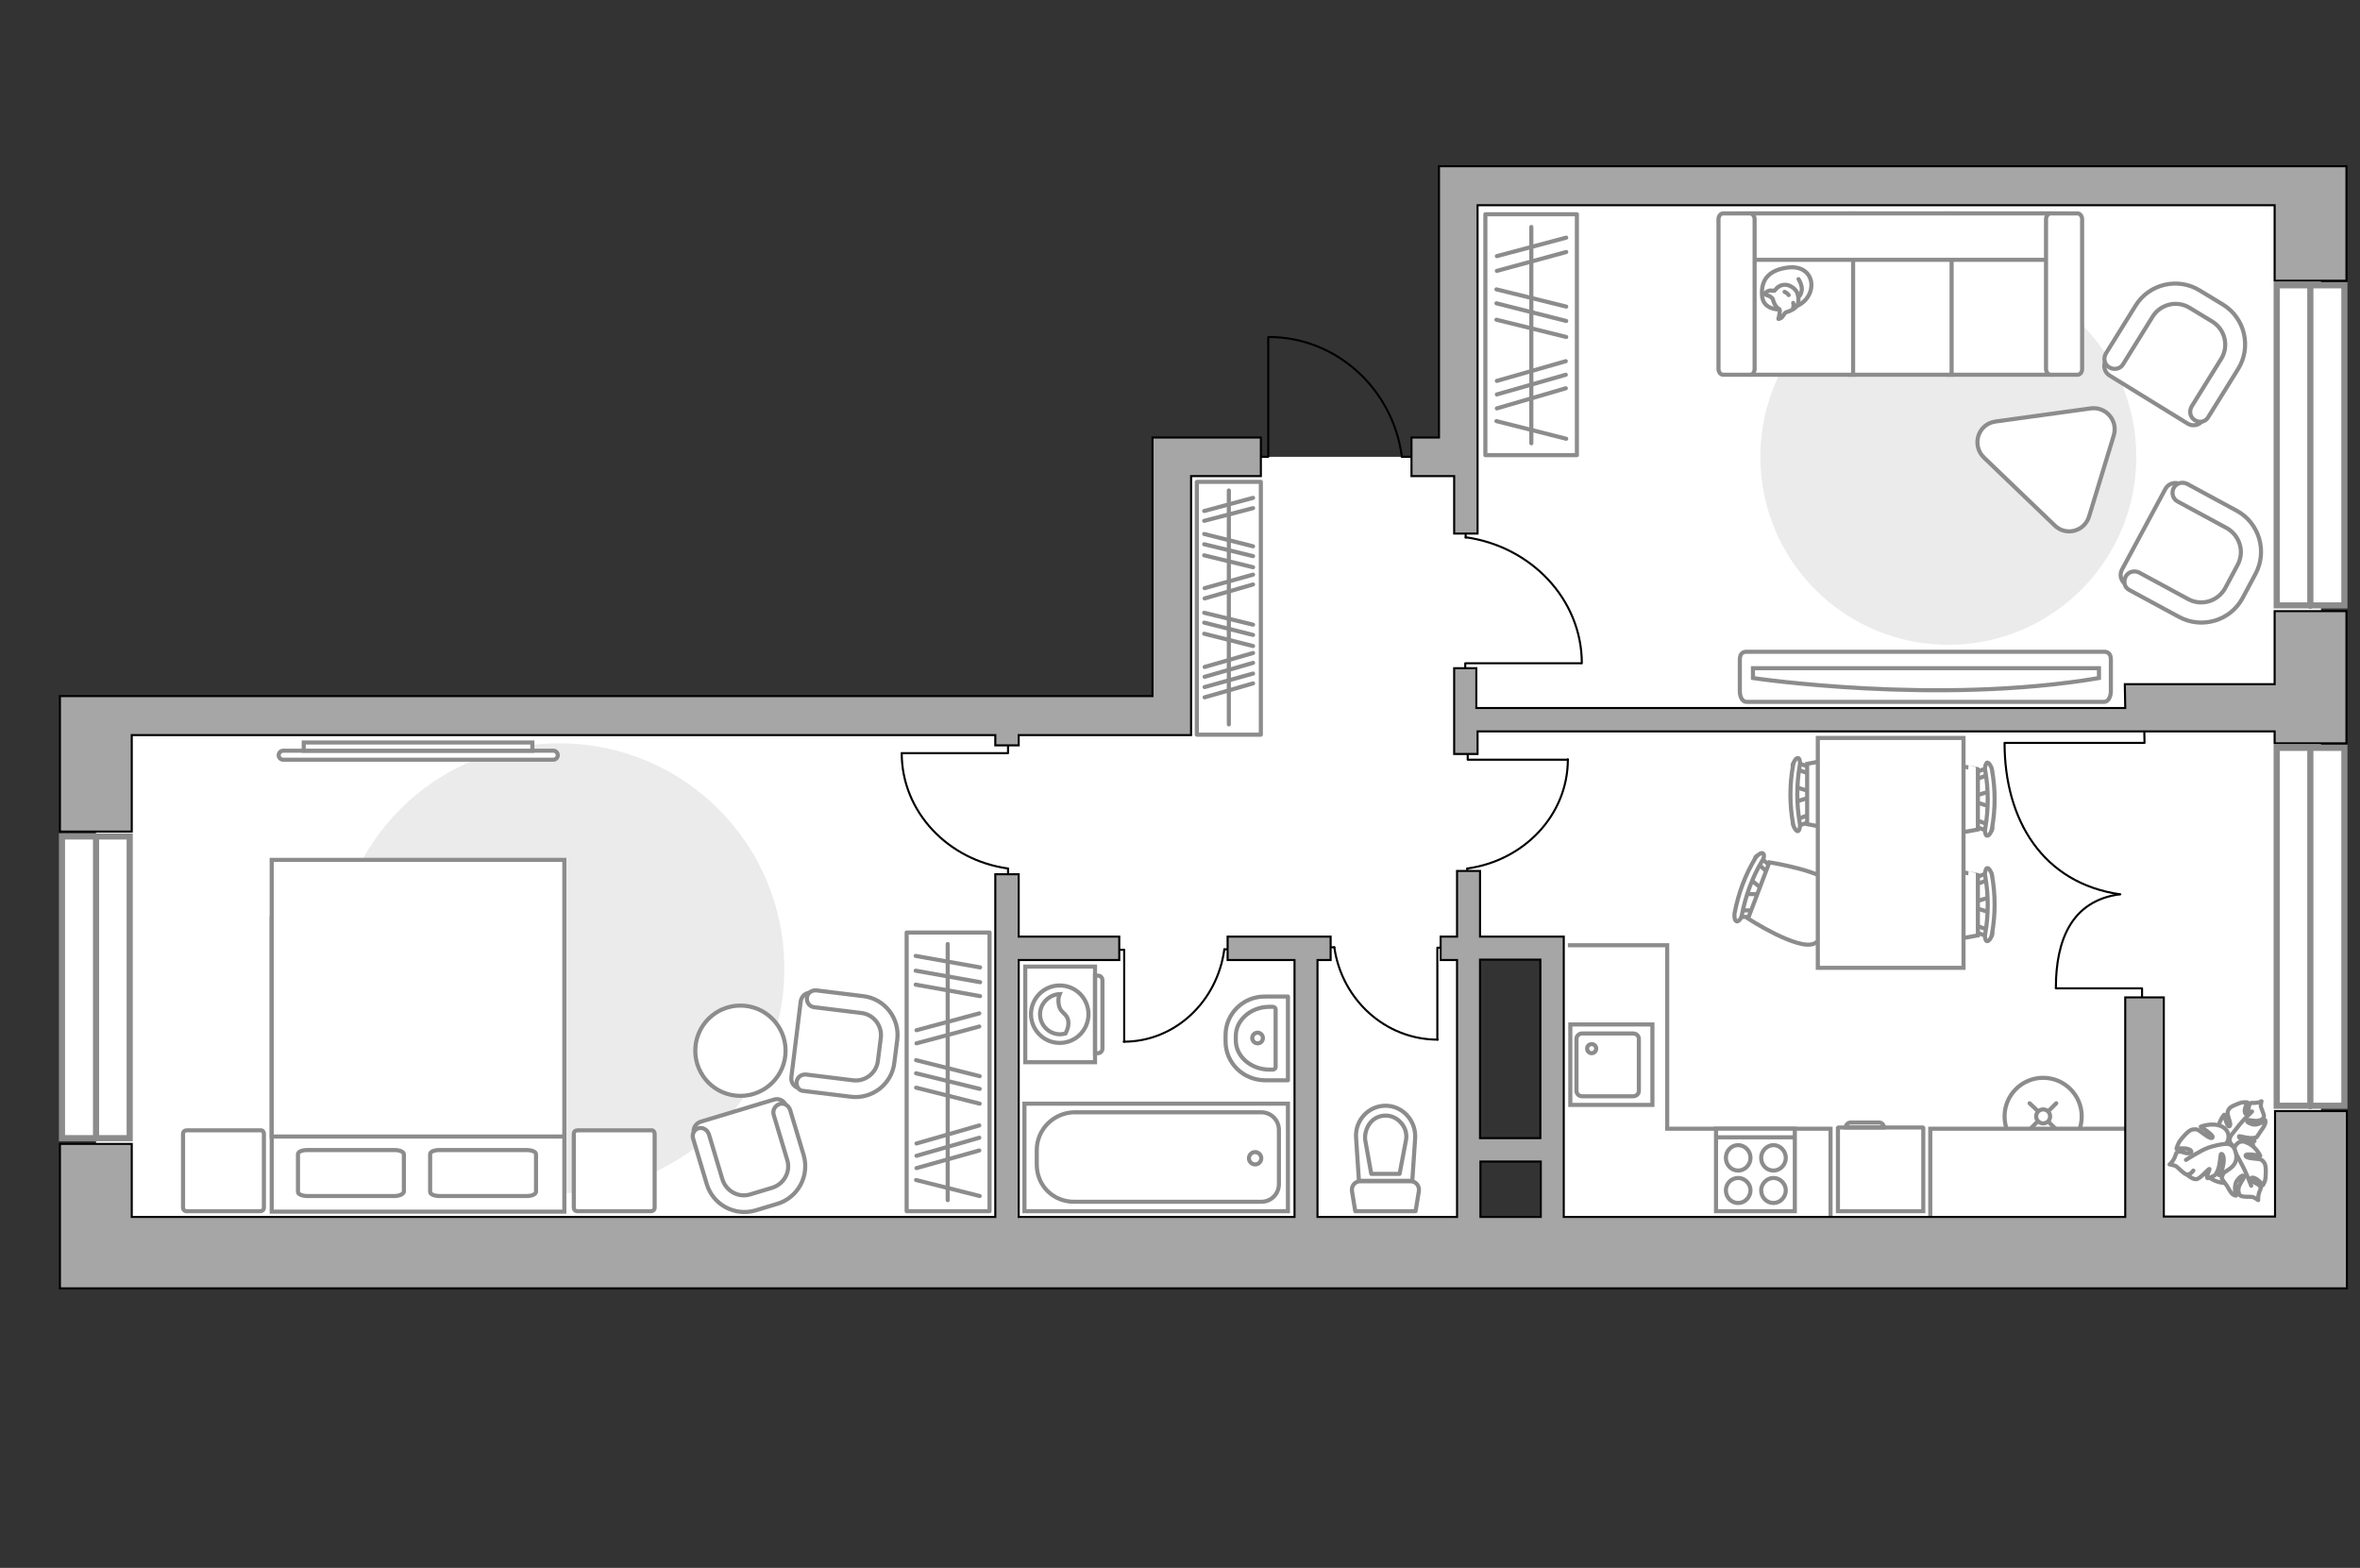 <?xml version="1.0" encoding="utf-8"?>
<!-- Generator: Adobe Illustrator 24.1.2, SVG Export Plug-In . SVG Version: 6.00 Build 0)  -->
<svg version="1.1" id="Слой_1" xmlns="http://www.w3.org/2000/svg" xmlns:xlink="http://www.w3.org/1999/xlink" x="0px" y="0px"
	 viewBox="0 0 575 382" style="enable-background:new 0 0 575 382;" xml:space="preserve">
<rect x="0" y="0" width="575" height="382" fill="#333333" stroke="none"/>
<style type="text/css">
	.st0{fill:#FFFFFF;}
	.st1{fill:#EBEBEB;}
	.st2{fill:none;stroke:#8C8C8C;stroke-miterlimit:10;}
	.st3{fill:#FFFFFF;stroke:#8C8C8C;stroke-miterlimit:10;}
	.st4{fill:none;stroke:#8C8C8C;stroke-linecap:round;stroke-linejoin:round;stroke-miterlimit:10;}
	.st5{fill:#FFFFFF;stroke:#8C8C8C;stroke-linecap:round;stroke-linejoin:round;stroke-miterlimit:10;}
	.st6{fill:none;stroke:#000000;stroke-width:0.5;stroke-linecap:round;stroke-linejoin:round;stroke-miterlimit:10;}
	.st7{fill:#FFFFFF;stroke:#8C8C8C;stroke-linecap:round;stroke-miterlimit:10;}
	.st8{fill:none;stroke:#8C8C8C;stroke-linecap:round;stroke-miterlimit:10;}
	.st9{fill-rule:evenodd;clip-rule:evenodd;fill:#FFFFFF;fill-opacity:0.1;stroke:#8C8C8C;stroke-miterlimit:10;}
	.st10{fill:#FFFFFF;stroke:#8C8C8C;stroke-width:1.5;stroke-linecap:round;stroke-miterlimit:10;}
	.st11{fill:none;stroke:#8C8C8C;stroke-width:1.5;stroke-linecap:round;stroke-miterlimit:10;}
	.st12{fill:#A6A6A6;stroke:#000000;stroke-width:0.5;stroke-miterlimit:10;}
</style>
<g id="bg_1_">
	<rect x="23.4" y="176.5" class="st0" width="336.1" height="130.4"/>
	<rect x="284.8" y="111.3" class="st0" width="278.2" height="120.1"/>
	<rect x="379.2" y="44.6" class="st0" width="186.3" height="262.3"/>
	<rect x="354.7" y="44.6" class="st0" width="31.4" height="101.1"/>
</g>
<g id="furniture_1_">
	<path id="Vector_00000075145303210579275580000016797890836777779864_" class="st1" d="M136.3,290.7c-30.3,0-54.8-24.5-54.8-54.8
		s24.5-54.8,54.8-54.8s54.8,24.5,54.8,54.8C191.2,266.2,166.6,290.7,136.3,290.7z"/>
	<path id="Vector_00000030480504086115608530000001941295679282917805_" class="st1" d="M474.7,157.1c-25.3,0-45.8-20.5-45.8-45.8
		s20.5-45.8,45.8-45.8s45.8,20.5,45.8,45.8S500,157.1,474.7,157.1z"/>
	<g>
		<path id="Vector_8_00000027565074273539671300000015508894497805702288_" class="st2" d="M448,274.7h20.5c0.1,0,0.1,0.1,0.1,0.1
			v20.3h-20.8v-20.3C447.9,274.7,447.9,274.7,448,274.7z"/>
		<path id="Vector_9_00000053533023604835474300000013370406380197964210_" class="st2" d="M459,274.7h-9.3c0-0.7,0.6-1.2,1.2-1.2
			h6.8C458.4,273.4,459,274,459,274.7z"/>
	</g>
	<g>
		<path id="Vector_52_00000160173586735004472110000010258275149989947788_" class="st3" d="M533,103.2l-19-11.7
			c-1.3-0.8-1.7-2.5-0.9-3.8l8.1-13.1c2.9-4.8,9.3-6.3,14-3.3l6.3,3.9c4.8,2.9,6.3,9.3,3.3,14l-8.1,13.1
			C536,103.6,534.3,104,533,103.2z"/>
		<path id="Vector_53_00000160150256993215242170000005403483098610691209_" class="st3" d="M534.8,102.4c-1.2-0.7-1.5-2.2-0.8-3.4
			l7.2-11.6c1.9-3.1,0.9-7.1-2.1-9l-5.6-3.4c-3.1-1.9-7.1-0.9-9,2.1l-7.2,11.6c-0.7,1.2-2.2,1.5-3.4,0.8s-1.5-2.2-0.8-3.4l7.2-11.6
			c3.3-5.4,10.4-7,15.7-3.7l5.6,3.4c5.4,3.3,7,10.4,3.7,15.7l-7.2,11.6C537.4,102.8,536,103.1,534.8,102.4z"/>
	</g>
	<g>
		<path id="Vector_52_1_" class="st3" d="M517,138.8l10.6-19.7c0.7-1.3,2.4-1.8,3.7-1.1l13.6,7.3c5,2.6,6.8,8.9,4.1,13.8l-3.5,6.5
			c-2.6,5-8.9,6.8-13.8,4.1l-13.6-7.3C516.8,141.8,516.3,140.1,517,138.8z"/>
		<path id="Vector_53_1_" class="st3" d="M517.9,140.5c0.6-1.2,2.1-1.6,3.3-1l12,6.5c3.2,1.7,7.1,0.5,8.9-2.6l3.1-5.8
			c1.7-3.2,0.5-7.1-2.6-8.9l-12-6.5c-1.2-0.6-1.6-2.1-1-3.3c0.6-1.2,2.1-1.6,3.3-1l12,6.5c5.6,3,7.6,10,4.6,15.5l-3.1,5.8
			c-3,5.6-10,7.6-15.5,4.6l-12-6.5C517.6,143.2,517.3,141.8,517.9,140.5z"/>
	</g>
	<g>
		<rect x="220.9" y="227.2" class="st4" width="20.2" height="67.9"/>
		<line class="st4" x1="223.1" y1="232.9" x2="238.8" y2="235.7"/>
		<line class="st4" x1="223.1" y1="236.5" x2="238.8" y2="239.3"/>
		<line class="st4" x1="223.3" y1="278.6" x2="238.6" y2="274.2"/>
		<line class="st4" x1="223.3" y1="281.6" x2="238.6" y2="277.2"/>
		<line class="st4" x1="223.3" y1="284.6" x2="238.6" y2="280.3"/>
		<line class="st4" x1="223.1" y1="239.9" x2="238.8" y2="242.7"/>
		<line class="st4" x1="223.3" y1="251" x2="238.6" y2="246.9"/>
		<line class="st4" x1="223.3" y1="254.2" x2="238.6" y2="250.1"/>
		<line class="st4" x1="223.2" y1="258.3" x2="238.7" y2="262.2"/>
		<line class="st4" x1="223.2" y1="265" x2="238.7" y2="268.9"/>
		<line class="st4" x1="223.2" y1="287.5" x2="238.7" y2="291.4"/>
		<line class="st4" x1="223.2" y1="261.5" x2="238.7" y2="265.3"/>
		<line class="st4" x1="230.9" y1="230" x2="230.9" y2="292.4"/>
	</g>
	<g>
		<rect x="361.9" y="52.2" class="st4" width="22.3" height="58.7"/>
		<line class="st4" x1="364.7" y1="92.8" x2="381.5" y2="88"/>
		<line class="st4" x1="364.7" y1="96.1" x2="381.5" y2="91.3"/>
		<line class="st4" x1="364.7" y1="99.5" x2="381.5" y2="94.6"/>
		<line class="st4" x1="364.7" y1="62.4" x2="381.6" y2="57.9"/>
		<line class="st4" x1="364.7" y1="66" x2="381.6" y2="61.4"/>
		<line class="st4" x1="364.6" y1="70.5" x2="381.6" y2="74.7"/>
		<line class="st4" x1="364.6" y1="77.9" x2="381.6" y2="82.1"/>
		<line class="st4" x1="364.6" y1="102.6" x2="381.6" y2="106.9"/>
		<line class="st4" x1="364.6" y1="73.9" x2="381.6" y2="78.2"/>
		<line class="st4" x1="373.1" y1="55.3" x2="373.1" y2="108"/>
	</g>
	<g>
		<rect x="291.6" y="117.4" class="st4" width="15.6" height="61.6"/>
		<line class="st4" x1="293.5" y1="145.8" x2="305.3" y2="142.4"/>
		<line class="st4" x1="293.5" y1="143.3" x2="305.3" y2="140"/>
		<line class="st4" x1="293.4" y1="124.5" x2="305.3" y2="121.3"/>
		<line class="st4" x1="293.4" y1="126.9" x2="305.3" y2="123.8"/>
		<line class="st4" x1="293.4" y1="130.1" x2="305.3" y2="133.1"/>
		<line class="st4" x1="293.4" y1="135.3" x2="305.3" y2="138.2"/>
		<line class="st4" x1="293.4" y1="132.6" x2="305.3" y2="135.5"/>
		<line class="st4" x1="293.5" y1="164.9" x2="305.3" y2="161.5"/>
		<line class="st4" x1="293.5" y1="162.5" x2="305.3" y2="159.1"/>
		<line class="st4" x1="293.5" y1="169.9" x2="305.3" y2="166.5"/>
		<line class="st4" x1="293.5" y1="167.4" x2="305.3" y2="164.1"/>
		<line class="st4" x1="293.4" y1="149.3" x2="305.3" y2="152.2"/>
		<line class="st4" x1="293.4" y1="154.4" x2="305.3" y2="157.4"/>
		<line class="st4" x1="293.4" y1="151.7" x2="305.3" y2="154.7"/>
		<line class="st4" x1="299.4" y1="119.5" x2="299.4" y2="176.5"/>
	</g>
	<g>
		<path id="Vector_60_00000155865228102978628890000014522066285877303177_" class="st3" d="M545.7,275.2c3.4,1.8,4.6,6.1,2.8,9.4
			c-1.8,3.4-6.1,4.6-9.4,2.8c-3.4-1.8-4.6-6.1-2.8-9.4C538.1,274.6,542.3,273.4,545.7,275.2z"/>
		<path class="st5" d="M543.4,277c0,0-0.6,1.1,0.5,2c1,0.9,2.3,1.4,3.8,0.3c1.5-1.2,1.6-1.3,1.6-1.3s-2.1,0.1-3-0.4
			c-1-0.4-0.8-0.8-0.7-0.8s2,0.5,3,0.5c1-0.1,1.2-0.2,1.2-0.2s0.9-1.3,1-1.5s0.8-1,1-1.6c0.3-0.6,0.1-1.1,0.1-1.1s-1.7,1.5-3.2,1
			s-1.3-0.8-1-1c0.3-0.1,1.8,0.4,2.7,0.1c0.9-0.2,1.2-0.7,1.2-1.1s-0.6-1.7-0.7-2.1c-0.2-0.4,0.1-1.5,0.1-1.5s-0.6,0.4-1.5,0.4
			c-1,0.1-1-0.2-1.4,0.4s0,1.6-0.6,2.2c-0.5,0.5-0.7-0.5-0.5-1.3s0.6-1.4,0.6-1.4s-1-0.2-2,0.2s-2.2,0.8-2.6,1.5
			c-0.3,0.6-0.4,0.8,0,2.1c0.5,1.3,0.5,2.2,0,2s-1.1-2.8-1.1-2.8s-1.5,1.7-1.4,3.7C540.5,277.1,542.5,277.5,543.4,277z"/>
		<path class="st4" d="M548.7,270.8c0,0-2.3,2.2-3.2,3.4c-0.6,0.8-1.7,2.2-2.2,2.8c-0.7,0.9-1.1,1.9-1.2,3"/>
		<path class="st5" d="M544.3,280.4c0,0-0.9-1.1-2.3-0.4c-1.4,0.7-2.6,1.8-2,4c0.5,2.2,0.6,2.3,0.6,2.3s0.9-2.2,1.8-3.1
			c0.9-0.9,1.3-0.5,1.2-0.4c0,0.1-1.5,1.9-1.9,3s-0.4,1.3-0.4,1.3s1,1.5,1.2,1.7s0.7,1.3,1.2,1.9s1.1,0.6,1.1,0.6s-0.8-2.5,0.4-3.9
			s1.5-1,1.5-0.6s-1.2,1.8-1.3,2.8s0.2,1.6,0.6,1.8c0.5,0.2,2.1,0.2,2.6,0.2s1.6,0.8,1.6,0.8s-0.1-0.8,0.2-1.8
			c0.4-1.1,0.6-1,0.2-1.6c-0.4-0.7-1.8-0.8-2.1-1.6c-0.3-0.8,0.9-0.5,1.6,0.1c0.8,0.6,1.2,1.3,1.2,1.3s0.7-0.9,0.7-2.2
			c0.1-1.3,0.1-2.8-0.4-3.4s-0.6-0.8-2.2-0.9c-1.6-0.1-2.6-0.5-2.2-0.9c0.4-0.4,3.5,0.2,3.5,0.2s-1.1-2.4-3.3-3.2
			C545.5,277.4,544.2,279.3,544.3,280.4z"/>
		<path class="st4" d="M548.5,288.9c0,0-1.3-3.4-2.2-5c-0.5-1-1.5-2.9-2-3.6c-0.6-1.1-1.5-2-2.6-2.7"/>
		<g>
			<path class="st5" d="M534.4,285.2c-0.7,0.9-1.3,1.1-1.8,0.9s-1.8-1.4-2.2-1.8s-1.8-0.6-1.8-0.6s0.7-0.5,1.2-1.6s0.2-1.2,1-1.5
				c0.8-0.2,2,0.7,2.8,0.3c0.9-0.4-0.3-1.1-1.4-1.1c-1.1-0.1-1.9,0.1-1.9,0.1s0.2-1.2,1.1-2.3c0.9-1.1,2-2.3,2.8-2.4
				c0.9-0.1,1.1-0.2,2.5,0.9s2.4,1.5,2.4,0.9s-2.9-2.5-2.9-2.5s2.7-1.1,5-0.1s2,3.5,1.1,4.3c0,0,1.6-0.2,2.2,1.4
				c0.6,1.6,0.7,3.3-1.3,4.7s-2.2,1.4-2.2,1.4s0.9-2.4,0.8-3.8c-0.1-1.4-0.6-1.3-0.7-1.2c-0.1,0.1-0.2,2.6-0.7,3.8s-0.7,1.3-0.7,1.3
				s-1.7,1-1.9,0.7c-0.3-0.4,0.7-2.2,0.5-2.2c-0.3,0-2.3,2.5-3.2,2.5c-0.9,0.1-2.4-1.2-2.4-1.2"/>
			<path class="st4" d="M532.6,282.6c0,0,3.7-2.4,5.5-3c1.2-0.4,2.8-0.8,4.1-0.9"/>
		</g>
	</g>
	<g id="Group_31_00000130622325181315294660000015592597653979010235_">
		<path id="Vector_149_00000013154000544248549330000000542924032948318868_" class="st6" d="M350.2,253.3v-22.4h2.3"/>
		<path id="Vector_150_00000013904756880776469750000016925590669200251813_" class="st6" d="M322.7,230.8h2.4"/>
		<path id="Vector_151_00000033337800047381303240000001565538765713696148_" class="st6" d="M325.1,230.8
			c1.8,12.7,12.4,22.5,25.2,22.5"/>
	</g>
	<g id="Group_31_00000116204241584234206750000014409782242725080712_">
		<path id="Vector_149_00000034789952724339089340000013524802842216026290_" class="st6" d="M273.9,253.8v-22.4h-2.2"/>
		<path id="Vector_150_00000091701261019490179530000006895541952108592785_" class="st6" d="M300.6,231.3h-2.3"/>
		<path id="Vector_151_00000139974439615599878560000005944309675184962712_" class="st6" d="M298.3,231.3
			c-1.7,12.7-12,22.5-24.5,22.5"/>
	</g>
	<g id="Group_31_00000102512791391065955420000017273051963577647760_">
		<path id="Vector_149_00000168107196044329603360000007454452092725499542_" class="st6" d="M219.8,183.5h25.8v-2.6"/>
		<path id="Vector_150_00000173852026310857107740000011221697594925516477_" class="st6" d="M245.6,214.3v-2.6"/>
		<path id="Vector_151_00000026133891913199674960000014792840686473856926_" class="st6" d="M245.6,211.6
			c-14.6-2-25.9-13.8-25.9-28.1"/>
	</g>
	<g id="Group_31_00000036244369007399799620000013821587702531533217_">
		<path id="Vector_149_00000181790486875463271050000016437323868999675814_" class="st6" d="M385.2,161.6h-28.2v2.8"/>
		<path id="Vector_150_00000116218881750423991730000018155183043123148416_" class="st6" d="M357.1,128.1v2.9"/>
		<path id="Vector_151_00000120559424744436132120000000471914239950574996_" class="st6" d="M357.1,130.9
			c15.9,2.2,28.3,15.1,28.3,30.7"/>
	</g>
	<g id="Group_31_00000115480371715942689210000004517953231001040549_">
		<path id="Vector_149_00000139267177200338421380000017371545166063626387_" class="st6" d="M382,185.1h-24.4v-2.4"/>
		<path id="Vector_150_00000170265464933673734070000008933863925238767779_" class="st6" d="M357.5,214.1v-2.5"/>
		<path id="Vector_151_00000127722682855235440770000004426293733529292675_" class="st6" d="M357.5,211.6
			c13.8-1.9,24.5-13,24.5-26.6"/>
	</g>
	<g id="Group_2_00000014604623864845373200000005425282852123696052_">
		<g id="Group_3_00000077285083253088264500000012051855386260157850_">
			<path id="Vector_10_00000040562570405277846480000009712296281882732205_" class="st3" d="M425,217.8l4.4,0.1l0.3-1l-3.4-2.8
				L425,217.8z"/>
		</g>
		<g id="Group_4_00000031184682924046204770000010082545273691200418_">
			<path id="Vector_11_00000042709999417250034810000004483729087784459138_" class="st3" d="M431.4,211.9c0.1-0.3,0-0.7-0.1-0.9
				l-2.7-2.4c-0.2-0.2-0.7-0.1-0.9,0.3c-0.2,0.4-0.2,0.9,0,1l2.7,2.4c0.2,0.2,0.7,0.1,0.9-0.3C431.4,212,431.4,211.9,431.4,211.9z"
				/>
		</g>
		<g id="Group_5_00000054946339764683276530000003493659390478397846_">
			<path id="Vector_12_00000141435888308803775390000001587706643197408689_" class="st3" d="M427.4,222.8c0-0.1,0-0.1,0.1-0.2
				c0.1-0.4-0.1-0.8-0.4-0.8h-3.6c-0.3,0-0.7,0.3-0.7,0.8c-0.1,0.4,0.1,0.8,0.4,0.8h3.6C426.9,223.4,427.3,223.2,427.4,222.8z"/>
		</g>
		<path id="Vector_13_00000158715897384435754180000014915529782469003393_" class="st3" d="M442,229.9c3.4-1.5,6.6-10.4,5.2-13.7
			c-1.8-3.9-16.1-6.1-16.1-6.1l-5.2,13.7C425.9,223.8,438.1,231.7,442,229.9z"/>
		<path id="Vector_14_00000137103267373641923870000001080172192208433333_" class="st3" d="M424.4,222.9c0.9-4.6,2.5-9.1,4.9-13.1
			c0.6-0.8,0.6-1.7,0.2-1.9c-0.3-0.2-1.1,0.2-1.7,1c-2.6,4.2-4.3,8.9-5.2,13.7c-0.1,1,0.1,1.8,0.6,1.9
			C423.6,224.5,424.3,223.8,424.4,222.9z"/>
	</g>
	<g id="Group_2_00000165233241932247119970000010657492999912991667_">
		<g id="Group_3_00000003824474004462451690000001431830053127781277_">
			<path id="Vector_10_00000066506493271875371160000017326390418773413770_" class="st3" d="M484.8,218.6l-4.2,1.3v1.1l4.2,1.3
				V218.6z"/>
		</g>
		<g id="Group_4_00000087395529046263596790000015706906654773966239_">
			<path id="Vector_11_00000101786358778765642370000014667468555559521958_" class="st3" d="M480.9,226.3c0,0.3,0.2,0.7,0.4,0.8
				l3.4,1.2c0.3,0.1,0.6-0.1,0.7-0.6c0.1-0.4-0.1-0.9-0.3-0.9l-3.4-1.2c-0.3-0.1-0.6,0.1-0.7,0.6
				C480.9,226.2,480.9,226.2,480.9,226.3z"/>
		</g>
		<g id="Group_5_00000067920353807483501010000016142796426484790160_">
			<path id="Vector_12_00000129174484223004370520000000479972293527070849_" class="st3" d="M480.9,214.6c0,0.1,0,0.1,0,0.2
				c0.1,0.4,0.3,0.7,0.7,0.6l3.4-1.2c0.3-0.1,0.4-0.6,0.3-1s-0.3-0.7-0.7-0.6l-3.4,1.2C481.1,214,480.9,214.3,480.9,214.6z"/>
		</g>
		<path id="Vector_13_00000154383648567997205670000013380213040612547507_" class="st3" d="M464.7,213.2c-2.6,2.6-2.6,12.1,0,14.7
			c3,3,17.2,0,17.2,0v-14.7C481.9,213.2,467.7,210.1,464.7,213.2z"/>
		<path id="Vector_14_00000106862433496703151930000011318624090932527757_" class="st3" d="M483.7,213.5c0.8,4.6,0.8,9.3,0,14
			c-0.2,0.9,0.1,1.8,0.4,1.8c0.4,0.1,1-0.6,1.2-1.6c0.9-4.8,0.9-9.8,0-14.6c-0.2-0.9-0.8-1.7-1.2-1.6
			C483.8,211.7,483.5,212.6,483.7,213.5z"/>
	</g>
	<g id="Group_2_00000114050440454189790860000001963902829117333138_">
		<g id="Group_3_00000035530920926952002150000000014570961601226393_">
			<path id="Vector_10_00000092422086933453510200000005668317100759484828_" class="st3" d="M484.8,192.8l-4.2,1.3v1.1l4.2,1.3
				V192.8z"/>
		</g>
		<g id="Group_4_00000085220093713728447880000014650659768452683696_">
			<path id="Vector_11_00000023975797221510000820000015009825622966083262_" class="st3" d="M480.9,200.6c0,0.3,0.2,0.7,0.4,0.8
				l3.4,1.2c0.3,0.1,0.6-0.1,0.7-0.6c0.1-0.4-0.1-0.9-0.3-0.9l-3.4-1.2c-0.3-0.1-0.6,0.1-0.7,0.6
				C480.9,200.5,480.9,200.6,480.9,200.6z"/>
		</g>
		<g id="Group_5_00000165203672178920226870000000500326516586366349_">
			<path id="Vector_12_00000129174841709240009020000017530903575084609449_" class="st3" d="M480.9,189c0,0.1,0,0.1,0,0.2
				c0.1,0.4,0.3,0.7,0.7,0.6l3.4-1.2c0.3-0.1,0.4-0.6,0.3-1s-0.3-0.7-0.7-0.6l-3.4,1.2C481.1,188.3,480.9,188.7,480.9,189z"/>
		</g>
		<path id="Vector_13_00000002385511520480427160000017616572751726328715_" class="st3" d="M464.7,187.4c-2.6,2.6-2.6,12.1,0,14.7
			c3,3,17.2,0,17.2,0v-14.7C481.9,187.4,467.7,184.4,464.7,187.4z"/>
		<path id="Vector_14_00000152967079013052663350000008791062719207779731_" class="st3" d="M483.7,187.8c0.8,4.6,0.8,9.3,0,14
			c-0.2,0.9,0.1,1.8,0.4,1.8c0.4,0.1,1-0.6,1.2-1.6c0.9-4.8,0.9-9.8,0-14.6c-0.2-0.9-0.8-1.7-1.2-1.6
			C483.8,186.1,483.5,186.9,483.7,187.8z"/>
	</g>
	<g id="Group_2_00000098210892108769908050000005221908165396946818_">
		<g id="Group_3_00000029766508409387591470000004643434945165325485_">
			<path id="Vector_10_00000087372332796388315440000016200272586514984841_" class="st3" d="M437.3,195.4l4.2-1.3v-1.1l-4.2-1.3
				V195.4z"/>
		</g>
		<g id="Group_4_00000156560488304288241910000012516389236567247530_">
			<path id="Vector_11_00000180330137240120017660000000370000582312841150_" class="st3" d="M441.3,187.7c0-0.3-0.2-0.7-0.4-0.8
				l-3.4-1.2c-0.3-0.1-0.6,0.1-0.7,0.6s0.1,0.9,0.3,0.9l3.4,1.2c0.3,0.1,0.6-0.1,0.7-0.6C441.3,187.8,441.3,187.8,441.3,187.7z"/>
		</g>
		<g id="Group_5_00000047774753303629442100000016516815730748050839_">
			<path id="Vector_12_00000064312442468590583470000010436063073162447256_" class="st3" d="M441.3,199.4c0-0.1,0-0.1,0-0.2
				c-0.1-0.4-0.3-0.7-0.7-0.6l-3.4,1.2c-0.3,0.1-0.4,0.6-0.3,1c0.1,0.4,0.3,0.7,0.7,0.6l3.4-1.2C441.1,200,441.3,199.7,441.3,199.4z
				"/>
		</g>
		<path id="Vector_13_00000000213009804035121330000010516117188459659909_" class="st3" d="M457.5,200.8c2.6-2.6,2.6-12.1,0-14.7
			c-3-3-17.2,0-17.2,0v14.7C440.3,200.8,454.5,203.8,457.5,200.8z"/>
		<path id="Vector_14_00000004519644916429358610000017111467148273535905_" class="st3" d="M438.5,200.5c-0.8-4.6-0.8-9.3,0-14
			c0.2-0.9-0.1-1.8-0.4-1.8c-0.4-0.1-1,0.6-1.2,1.6c-0.9,4.8-0.9,9.8,0,14.6c0.2,0.9,0.8,1.7,1.2,1.6
			C438.4,202.3,438.7,201.4,438.5,200.5z"/>
	</g>
	<path id="Vector_35_00000005968611647338001790000004229172818205715380_" class="st3" d="M478.4,235.8v-56h-35.5v45.3v10.7H478.4z
		"/>
	<g>
		<g>
			<polyline class="st6" points="500.9,240.8 521.9,240.8 521.9,245.1 			"/>
			<path class="st6" d="M516.4,217.9c-11.7,1.6-15.5,11.2-15.5,22.8"/>
		</g>
		<g>
			<polyline class="st6" points="488.5,181 522.5,181 522.4,175.8 			"/>
			<path class="st6" d="M516.6,217.9c-18.9-2.7-28.2-18.1-28.2-36.9"/>
		</g>
	</g>
	<g>
		<circle class="st7" cx="497.8" cy="272" r="9.4"/>
		<line class="st8" x1="494.5" y1="268.8" x2="496.4" y2="270.6"/>
		<circle class="st7" cx="497.8" cy="272" r="1.7"/>
		<line class="st8" x1="499.1" y1="273.3" x2="501" y2="275.2"/>
		<line class="st8" x1="494.5" y1="275.2" x2="496.4" y2="273.3"/>
		<line class="st8" x1="499.1" y1="270.7" x2="501" y2="268.8"/>
	</g>
	<g>
		<path id="Vector_52_00000125585434001740223910000011755766813300263578_" class="st3" d="M192.8,262.5l2.3-18.6
			c0.2-1.2,1.3-2.2,2.6-2l12.8,1.6c4.7,0.6,8,4.9,7.4,9.6l-0.8,6.2c-0.6,4.7-4.9,8-9.6,7.4l-12.8-1.6
			C193.5,264.9,192.7,263.8,192.8,262.5z"/>
		<path id="Vector_53_00000138568535603995769450000001763642415526219654_" class="st3" d="M194.1,263.6c0.1-1.1,1.1-1.9,2.3-1.8
			l11.4,1.4c3,0.4,5.8-1.8,6.1-4.8l0.7-5.5c0.4-3-1.8-5.8-4.8-6.1l-11.4-1.4c-1.1-0.1-1.9-1.1-1.8-2.3c0.1-1.1,1.1-1.9,2.3-1.8
			l11.4,1.4c5.3,0.6,9,5.5,8.3,10.7l-0.7,5.5c-0.6,5.3-5.5,9-10.7,8.3l-11.4-1.4C194.7,265.8,194,264.8,194.1,263.6z"/>
	</g>
	<g>
		<path id="Vector_52_00000163039554061006928000000008494584527822340014_" class="st3" d="M170.7,273.3l17.9-5.4
			c1.2-0.4,2.5,0.3,2.9,1.5l3.7,12.4c1.4,4.5-1.2,9.3-5.8,10.7l-6,1.8c-4.5,1.4-9.3-1.2-10.7-5.8l-3.6-12.3
			C168.7,275,169.5,273.7,170.7,273.3z"/>
		<path id="Vector_53_00000003102871039575127920000017391778848035984030_" class="st3" d="M170.1,274.9c1.1-0.3,2.2,0.3,2.6,1.4
			l3.3,11c0.9,2.9,3.9,4.6,6.8,3.7l5.3-1.6c2.9-0.9,4.6-3.9,3.7-6.8l-3.3-11c-0.3-1.1,0.3-2.2,1.4-2.6s2.2,0.3,2.6,1.4l3.3,11
			c1.5,5.1-1.4,10.4-6.4,11.9l-5.3,1.6c-5.1,1.5-10.4-1.4-11.9-6.4l-3.3-11C168.5,276.4,169.1,275.3,170.1,274.9z"/>
	</g>
	<g>
		<path id="Vector_98_00000105425387522278185410000005695311832949253286_" class="st3" d="M66.2,223.7h71.3v71.5H66.2V223.7z"/>
		<path id="Vector_99_00000018917396850497122000000015141579838397330313_" class="st3" d="M137.5,209.5H66.2v67.4h62.9h8.4v-9.1
			L137.5,209.5L137.5,209.5z"/>
		<path id="Vector_100_00000018217196636138400720000018320267460342609846_" class="st4" d="M96.1,291.4H74.9c-1.2,0-2.3-0.4-2.3-1
			v-9.2c0-0.6,1-1,2.3-1h21.2c1.2,0,2.3,0.4,2.3,1v9.2C98.2,291,97.2,291.4,96.1,291.4z"/>
		<path id="Vector_101_00000098184982735888057480000002683621049341155499_" class="st4" d="M128.3,291.4h-21.2
			c-1.2,0-2.3-0.4-2.3-1v-9.2c0-0.6,1-1,2.3-1h21.2c1.2,0,2.3,0.4,2.3,1v9.2C130.5,291,129.6,291.4,128.3,291.4z"/>
	</g>
	<path id="Vector_5_00000170970736634899112300000007452119101066432948_" class="st5" d="M159.5,276.3v17.9c0,0.6-0.4,0.9-0.9,0.9
		h-17.9c-0.6,0-0.9-0.4-0.9-0.9v-17.9c0-0.6,0.4-0.9,0.9-0.9h17.9C159.1,275.3,159.5,275.7,159.5,276.3z"/>
	<path id="Vector_5_1_" class="st5" d="M64.3,276.3v17.9c0,0.6-0.4,0.9-0.9,0.9H45.5c-0.6,0-0.9-0.4-0.9-0.9v-17.9
		c0-0.6,0.4-0.9,0.9-0.9h17.9C63.9,275.3,64.3,275.7,64.3,276.3z"/>
	<g>
		<path class="st3" d="M69,182.9c-0.6,0-1.1,0.5-1.1,1.1s0.5,1.1,1.1,1.1h65.8c0.6,0,1.1-0.5,1.1-1.1s-0.5-1.1-1.1-1.1H69z"/>
		<rect x="74" y="180.9" class="st3" width="55.7" height="2"/>
	</g>
	<g>
		<g>
			<path class="st3" d="M266.8,258.8v-23.3h-17v23.3H266.8z"/>
			<path class="st9" d="M268.6,255.5v-16.7c0-0.6-0.5-1.1-1.1-1.1h-0.7v18.9h0.7C268.1,256.6,268.6,256.1,268.6,255.5z"/>
		</g>
		<g>
			<circle class="st3" cx="258.2" cy="247.1" r="7"/>
			<path class="st3" d="M260.3,249c-0.2-2.4-2.2-1.9-2.4-4.8c-0.1-0.9,0.1-1.5,0.3-2c-2.6,0.1-4.8,2.3-4.8,4.9
				c0,2.7,2.2,4.9,4.9,4.9c0.4,0,0.8-0.1,1.3-0.2C259.9,251.2,260.4,250.2,260.3,249z"/>
		</g>
	</g>
	<polyline class="st2" points="446,297.6 446,275 406.2,275 406.2,230.3 382,230.3 	"/>
	<rect x="470.3" y="275" class="st3" width="50.9" height="22.9"/>
	<g>
		<path id="Vector_54_4_" class="st3" d="M499.5,52h-24.9v39.3h24.9V52z"/>
		<path id="Vector_55_4_" class="st3" d="M475.5,52h-24.9v39.3h24.9V52z"/>
		<path id="Vector_56_5_" class="st3" d="M451.5,52h-24.9v39.3h24.9V52z"/>
		<path id="Vector_57_4_" class="st3" d="M500.8,63.3l2.3-11.3h-80v11.3H500.8z"/>
		<path id="Vector_58_4_" class="st3" d="M498.5,53.4v36.5c0,0.7,0.5,1.4,1.1,1.4h6.6c0.6,0,1.1-0.6,1.1-1.4V53.4
			c0-0.7-0.5-1.4-1.1-1.4h-6.6C499,52,498.5,52.7,498.5,53.4z"/>
		<path id="Vector_59_4_" class="st3" d="M418.7,53.4v36.5c0,0.7,0.5,1.4,1.1,1.4h6.6c0.6,0,1.1-0.6,1.1-1.4V53.4
			c0-0.7-0.5-1.4-1.1-1.4h-6.6C419.2,52,418.7,52.7,418.7,53.4z"/>
		<g>
			<path class="st5" d="M433.6,75.4c0,0-4.2,0.2-4.3-3.6c-0.2-3.8,1.8-6,6.2-6.6s6.4,2.4,5.7,5.4C440.5,73.5,437.7,75.4,433.6,75.4z
				"/>
			<path class="st5" d="M431.9,72.8c0,0-0.4-0.6-1.2-0.8c-0.8-0.2-0.7-0.5-0.7-0.5s0.7-0.9,1.8-0.7c0.6,0.1,0.6,0,0.6,0
				s0.8-1.3,2.2-1.4c1.5-0.2,3,1.1,3.3,2s0.5,2.3-0.1,3.1c-0.5,0.8-1.7,1.3-2.4,1.5c-0.7,0.1-0.9,1.2-1.5,1.5
				c-0.6,0.3-0.6,0.2-0.6,0.2s0.5-1.9,0.3-2.3C433.5,75.1,432.6,75.3,431.9,72.8z"/>
			<path class="st5" d="M435.8,71.9c0,0-0.3-0.5-1-0.8"/>
			<path class="st5" d="M436.9,73.8c0,0,0.2,0.6,0,1.1"/>
			<path class="st4" d="M438.2,72.3c0,0,0.6-0.2,0.8-1.7c0.1-1.2-0.8-2.6-0.8-2.6"/>
		</g>
	</g>
	<path class="st5" d="M509,125.8l6-19.7c1.1-3.6-1.9-7.1-5.6-6.6l-23.2,3.2c-4.3,0.6-5.9,5.8-2.8,8.8l17.2,16.5
		C503.3,130.7,507.9,129.5,509,125.8z"/>
	<circle class="st3" cx="180.4" cy="256" r="11"/>
	<g>
		<path id="Vector_90_1_" class="st3" d="M425.5,171c-0.9,0-1.6-1.1-1.6-2.6v-7.7c0-1.4,0.7-1.9,1.6-1.9h87.2c0.9,0,1.6,0.5,1.6,1.9
			v7.7c0,1.4-0.7,2.6-1.6,2.6H425.5z"/>
		<path id="Vector_91_1_" class="st3" d="M511.4,162.8h-84.3l0,2.4c0,0,44.8,6.7,84.3,0L511.4,162.8z"/>
	</g>
</g>
<g id="windows_1_">
	<g>
		<rect x="15.1" y="203.8" class="st10" width="16.5" height="73.5"/>
		<line class="st11" x1="23.4" y1="203.8" x2="23.4" y2="277.3"/>
	</g>
	<g>
		<rect x="554.7" y="182.2" class="st10" width="16.5" height="87.2"/>
		<line class="st11" x1="562.9" y1="182.2" x2="562.9" y2="269.5"/>
	</g>
	<g>
		<rect x="554.7" y="69.5" class="st10" width="16.5" height="78"/>
		<line class="st11" x1="562.9" y1="69.5" x2="562.9" y2="147.6"/>
	</g>
</g>
<g id="plan">
	<g id="Group_26_00000122723081460109964570000012956855195347095736_">
		<path id="Vector_130_00000015334859317955404780000003802963692951535754_" class="st4" d="M343.7,287.8h-12.3
			c-1.2,0-2.2,1.1-2,2.4l0.8,4.9h14.7l0.8-4.9C345.9,289,345,287.8,343.7,287.8z"/>
		<path id="Vector_131_00000015324162727337943840000009684950338571409054_" class="st4" d="M337.6,269.4c-4.2,0-7.5,3.6-7.2,7.8
			l0.7,10.5h13l0.7-10.5C345,273,341.7,269.4,337.6,269.4z"/>
		<path id="Vector_132_00000168081182614729333670000005004692900616850571_" class="st4" d="M334.1,286l-1.5-8.4
			c-0.1-1.5,0.4-3,1.3-4.1s2.3-1.7,3.7-1.7c1.4,0,2.7,0.6,3.7,1.7s1.5,2.5,1.3,4.1L341,286H334.1z"/>
	</g>
	<g>
		<path id="Vector_133_00000005268343705527168080000001152477772529096873_" class="st4" d="M301.1,252.4v1.1
			c0,3.9,3.7,7.1,8.2,7.1h0.8c0.4,0,0.7-0.3,0.7-0.6v-14.1c0-0.3-0.3-0.6-0.7-0.6h-0.8C304.8,245.3,301.1,248.5,301.1,252.4z"/>
		<path id="Vector_134_00000110438070441235336490000017671605396912406929_" class="st4" d="M298.6,252.2v1.5
			c0,5.3,4.3,9.5,9.7,9.5h5.5v-20.4h-5.5C302.9,242.7,298.6,247,298.6,252.2z"/>
		<path class="st4" d="M307.7,252.9c0-0.7-0.6-1.3-1.3-1.3c-0.7,0-1.3,0.6-1.3,1.3s0.6,1.3,1.3,1.3S307.7,253.7,307.7,252.9z"/>
	</g>
	<g>
		<g>
			<path id="Vector_135_00000180351612776022306360000013514554960697100724_" class="st3" d="M249.6,295.1h64.2v-26.2h-64.2
				L249.6,295.1z"/>
			<path id="Vector_136_00000119808268673251307660000013706872655664437928_" class="st3" d="M252.6,280.2v3.5
				c0,5.3,4.1,9.1,9.1,9.1h45.6c2.4,0,4.3-1.9,4.3-4.3v-13.2c0-2.4-1.9-4.3-4.3-4.3h-45.6C256.7,271.1,252.6,275.2,252.6,280.2z"/>
		</g>
		<circle class="st3" cx="305.8" cy="282.2" r="1.5"/>
	</g>
	<g>
		<path id="Vector_142_00000008838834135377602480000016378596411227812742_" class="st3" d="M437.3,295.1h-19.2V275h19.2V295.1z"/>
		<g id="Group_28_00000058559722276211769600000007806484379666252187_">
			<g id="Group_29_00000016059429997364206160000012446622251862355370_">
				<path id="Vector_143_00000119822744419792497340000014093648221587931520_" class="st3" d="M423.5,287c1.6,0,3,1.4,3,3
					c0,1.7-1.4,3.1-3,3.1c-1.7,0-3-1.4-3-3.1C420.5,288.4,421.8,287,423.5,287z"/>
				<path id="Vector_144_00000021803110214588570510000012834838803272858277_" class="st3" d="M423.5,279c1.6,0,3,1.4,3,3.1
					s-1.4,3.1-3,3.1c-1.7,0-3-1.4-3-3.1S421.8,279,423.5,279z"/>
			</g>
			<g id="Group_30_00000090287047657053680790000012827231599945591699_">
				<path id="Vector_145_00000001642635756753827750000000907263855606175653_" class="st3" d="M432.1,287c1.6,0,3,1.4,3,3
					c0,1.7-1.4,3.1-3,3.1c-1.7,0-3-1.4-3-3.1C429.1,288.4,430.5,287,432.1,287z"/>
				<path id="Vector_146_00000145033565508890346980000010838743771503798708_" class="st3" d="M432.1,279c1.6,0,3,1.4,3,3.1
					s-1.4,3.1-3,3.1c-1.7,0-3-1.4-3-3.1S430.5,279,432.1,279z"/>
			</g>
		</g>
		<path id="Vector_147_00000143617042205844245530000014706049420434630823_" class="st3" d="M418.2,277.1h19"/>
	</g>
	<g>
		<g id="Group_27_00000071532771006529295960000011091661185260993441_">
			<path id="Vector_140_00000151533367268720379620000001831788434421344422_" class="st3" d="M402.6,249.6v19.6h-20v-19.6H402.6z"
				/>
		</g>
		<path id="Vector_141_00000038414824778052103450000005859920102419227551_" class="st3" d="M384.1,265.8v-12.7
			c0-0.7,0.6-1.3,1.4-1.3h12.4c0.8,0,1.4,0.6,1.4,1.3v12.7c0,0.7-0.6,1.3-1.4,1.3h-12.4C384.7,267.1,384.1,266.5,384.1,265.8z"/>
		<path id="Vector_139_00000078750891501345733690000008625970271322413712_" class="st3" d="M388.9,255.5c0-0.7-0.5-1.1-1.1-1.1
			c-0.7,0-1.1,0.5-1.1,1.1c0,0.6,0.5,1.1,1.1,1.1S388.9,256.1,388.9,255.5z"/>
	</g>
	<g>
		<polyline class="st6" points="304.1,111.3 309,111.3 309,82.2 		"/>
		<line class="st6" x1="341.5" y1="111.3" x2="346" y2="111.3"/>
		<path class="st6" d="M309.1,82.1c16.4,0,30.1,12.5,32.4,28.8"/>
	</g>
	<g>
		<polygon class="st12" points="32.1,179.1 242.5,179.1 242.5,181.6 248.2,181.6 248.2,179.1 280.8,179.1 288.1,179.1 290.2,179.1 
			290.2,116 307.2,116 307.2,106.6 290.2,106.6 287,106.6 280.8,106.6 280.8,169.6 29.1,169.6 27.9,169.6 14.6,169.6 14.6,202.6 
			32.1,202.6 		"/>
		<path class="st12" d="M554.3,270.7v25.7h-0.1h-27V243h-9.4v53.5H381v-68.3h-2.3h-3.4h-14.7v-16H355v16h-4v5.7h4v62.6h-34v-62.6
			h3.2v-5.7h-25.1v5.7h16.3v62.6h-67.2v-62.6h24.5v-5.7h-24.5V213h-5.7v83.5H32.1v-17.8H14.6v17.8V312v1.9h232.9H318h236.2h8.8h8.8
			v-43.2H554.3z M360.6,233.8h14.7v0v43.5h-14.7V233.8z M375.4,296.5h-14.7V283h14.7V296.5z"/>
		<polygon class="st12" points="571.7,181.1 571.7,148.9 554.2,148.9 554.2,166.7 517.7,166.7 517.8,172.5 360,172.5 359.7,172.5 
			359.7,162.8 354.3,162.8 354.3,172.5 354.3,179.4 354.3,183.7 360,183.7 360,178.2 554.2,178.2 554.2,181.1 		"/>
		<polygon class="st12" points="354.3,116 354.3,130 360,130 360,116 360,115.1 360,106.6 360,50 554.2,50 554.2,68.4 571.7,68.4 
			571.7,50 571.7,41.4 571.7,40.5 350.6,40.5 350.6,106.6 343.9,106.6 343.9,116 350.6,116 		"/>
	</g>
</g>
<g id="points">
	<path id="r1" class="st4" d="M117,236.6"/>
	<path id="r2" class="st4" d="M448,121.7"/>
	<path id="k_00000147200364946741553420000003602754153467355784_" class="st4" d="M459,255.4"/>
	<path id="b_00000092432231697315704840000004943882604624876952_" class="st4" d="M535.4,219.8"/>
	<path id="s1" class="st4" d="M284.8,260"/>
	<path id="s2" class="st4" d="M339.9,263"/>
	<path id="h_00000053515182544796624550000011899229686676332427_" class="st4" d="M329.3,164.1"/>
</g>
</svg>

